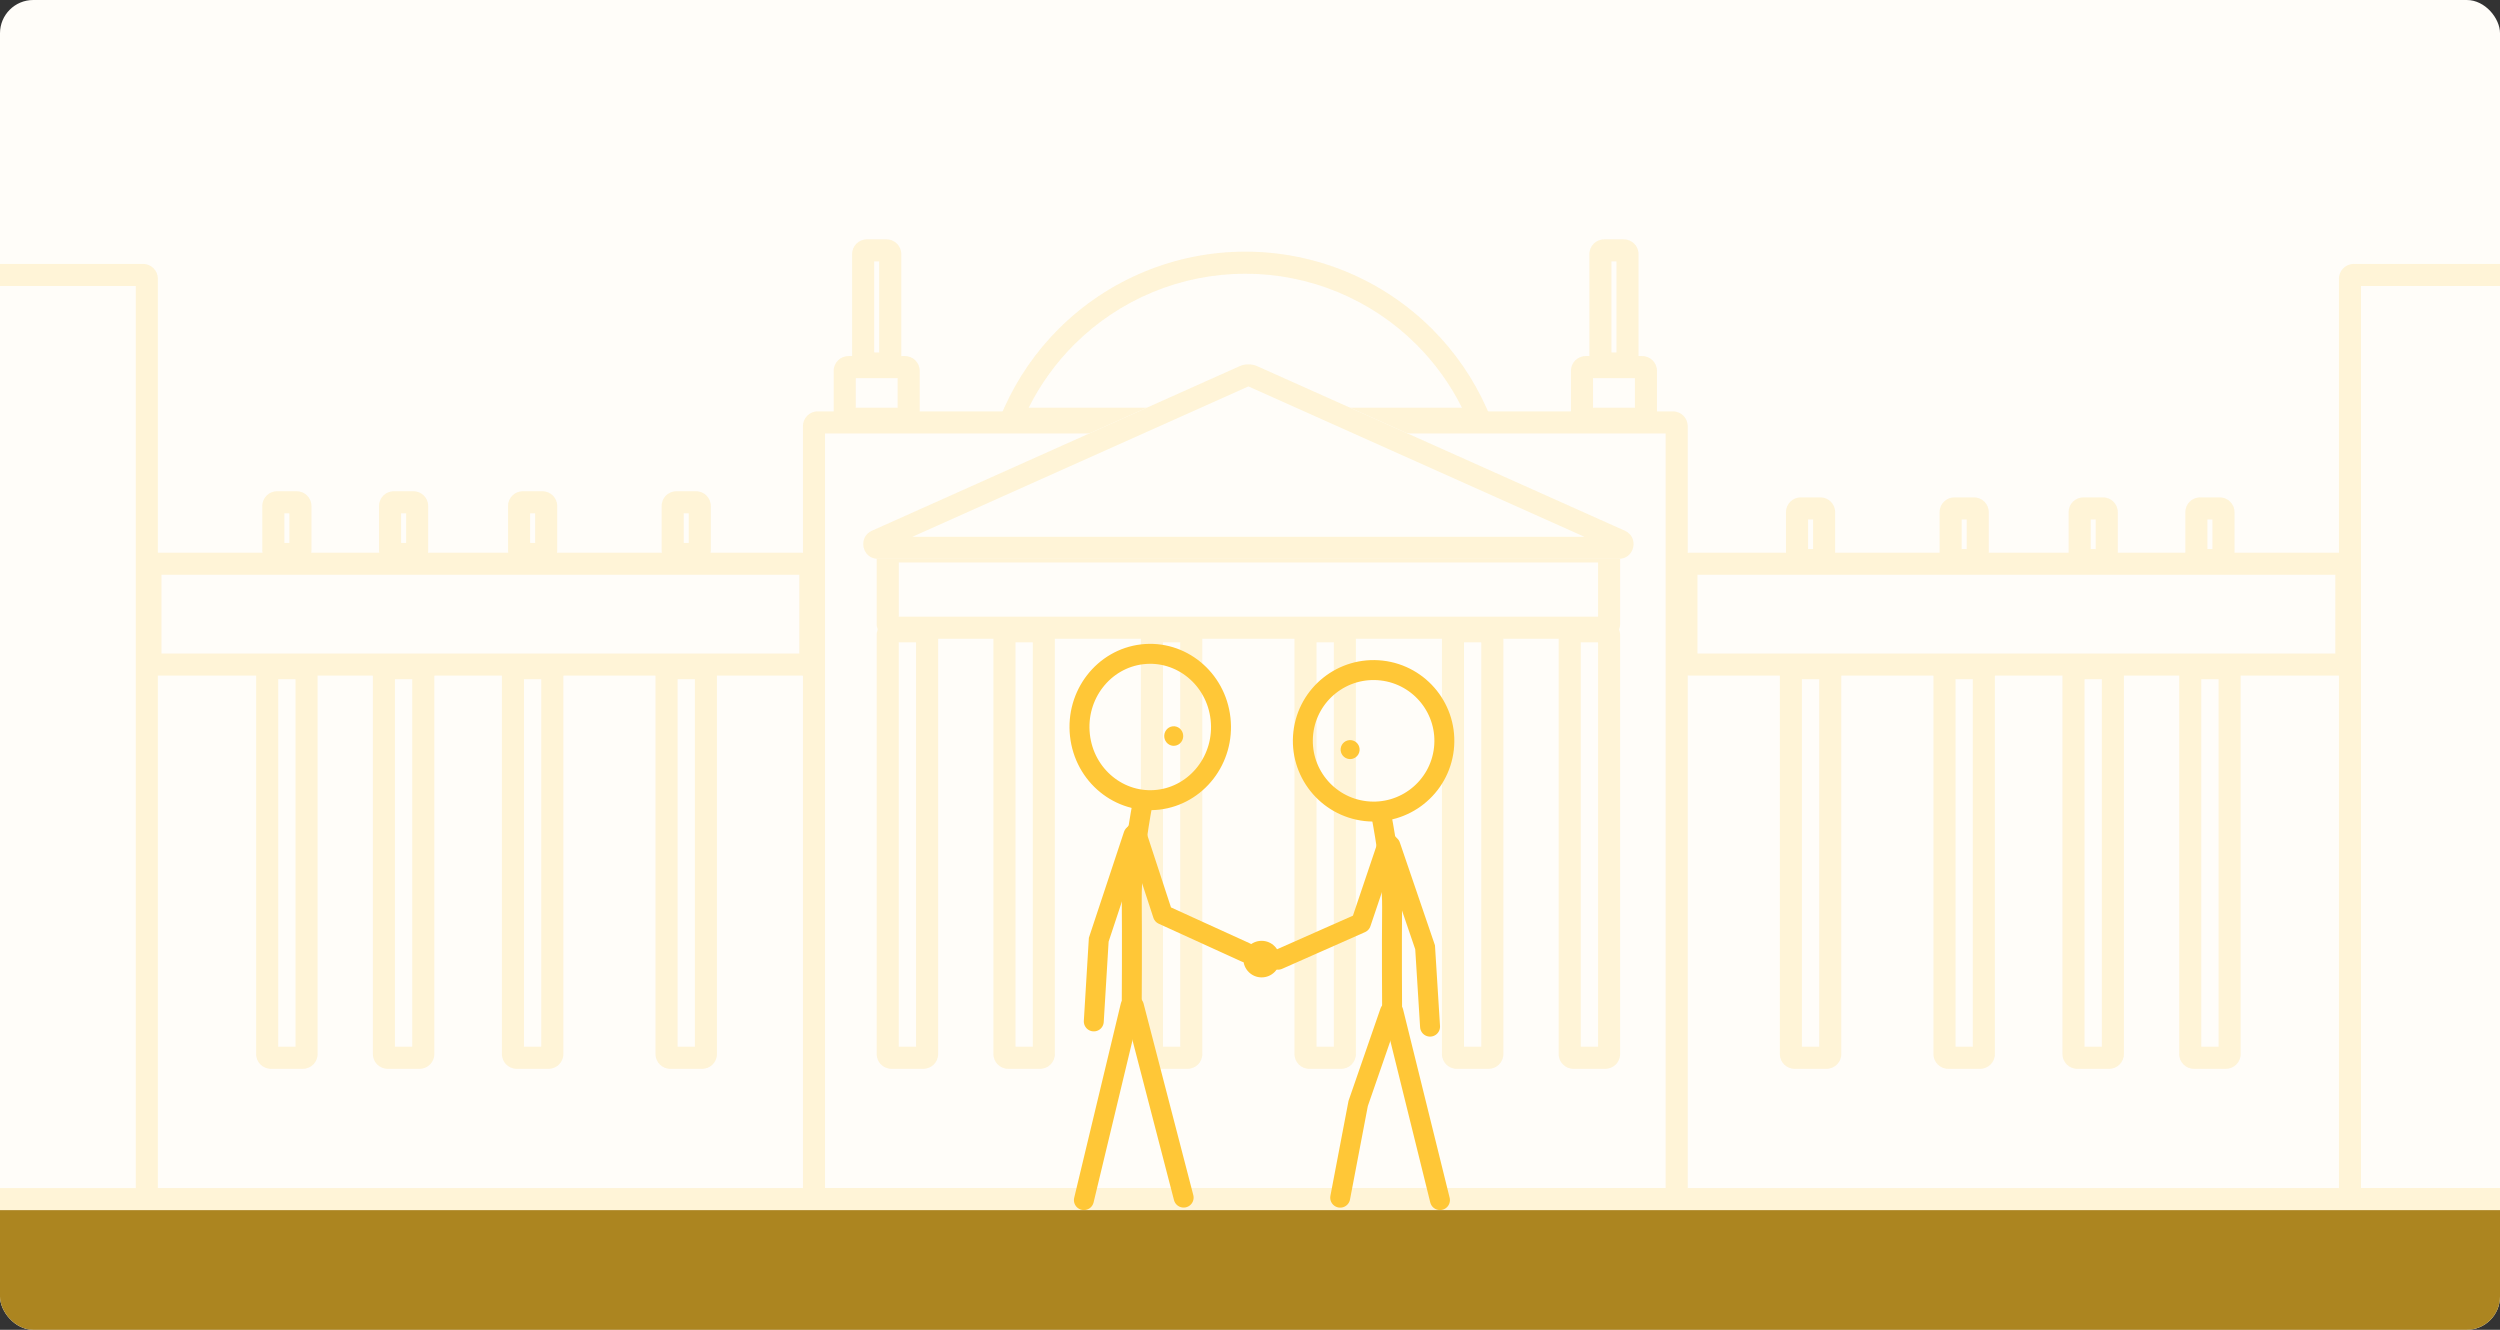 <?xml version="1.0" encoding="UTF-8"?> <svg xmlns="http://www.w3.org/2000/svg" width="752" height="400" viewBox="0 0 752 400" fill="none"><rect x="0" y="0" width="752" height="400" fill="#333333" stroke="none"/><g clip-path="url(#clip0_3251_276)"><rect width="752" height="400" rx="10" fill="#FFFDF9"></rect><g opacity="0.31"><path fill-rule="evenodd" clip-rule="evenodd" d="M248.168 130.383V357.364H501.022V130.383H248.168ZM245.956 123.747C243.513 123.747 241.532 125.728 241.532 128.171V359.576C241.532 362.019 243.513 364 245.956 364H503.234C505.677 364 507.658 362.019 507.658 359.576V128.171C507.658 125.728 505.677 123.747 503.234 123.747H245.956Z" fill="#FEDF8A"></path><path d="M703.557 83.817C703.557 81.373 705.538 79.392 707.981 79.392H810.019C812.462 79.392 814.443 81.373 814.443 83.817V359.576C814.443 362.019 812.462 364 810.019 364H707.981C705.538 364 703.557 362.019 703.557 359.576V83.817Z" fill="#FFFDF9"></path><path fill-rule="evenodd" clip-rule="evenodd" d="M710.193 86.029V357.363H807.807V86.029H710.193ZM707.981 79.392C705.538 79.392 703.557 81.373 703.557 83.817V359.576C703.557 362.019 705.538 364 707.981 364H810.019C812.462 364 814.443 362.019 814.443 359.576V83.817C814.443 81.373 812.462 79.392 810.019 79.392H707.981Z" fill="#FEDF8A"></path><path d="M-63.405 83.817C-63.405 81.373 -61.424 79.392 -58.981 79.392H43.057C45.5 79.392 47.481 81.373 47.481 83.817V359.576C47.481 362.019 45.5 364 43.057 364H-58.981C-61.424 364 -63.405 362.019 -63.405 359.576V83.817Z" fill="#FFFDF9"></path><path fill-rule="evenodd" clip-rule="evenodd" d="M-56.769 86.029V357.363H40.845V86.029H-56.769ZM-58.981 79.392C-61.424 79.392 -63.405 81.373 -63.405 83.817V359.576C-63.405 362.019 -61.424 364 -58.981 364H43.057C45.5 364 47.481 362.019 47.481 359.576V83.817C47.481 81.373 45.5 79.392 43.057 79.392H-58.981Z" fill="#FEDF8A"></path><path fill-rule="evenodd" clip-rule="evenodd" d="M257.409 113.75V122.655H270.01V113.75H257.409ZM255.197 107.114C252.753 107.114 250.772 109.095 250.772 111.538V124.867C250.772 127.31 252.753 129.291 255.197 129.291H272.222C274.665 129.291 276.646 127.31 276.646 124.867V111.538C276.646 109.095 274.665 107.114 272.222 107.114H255.197Z" fill="#FEDF8A"></path><path fill-rule="evenodd" clip-rule="evenodd" d="M262.953 78.636V106.022H264.465V78.636H262.953ZM260.741 72C258.297 72 256.317 73.981 256.317 76.424V108.234C256.317 110.677 258.297 112.658 260.741 112.658H266.677C269.121 112.658 271.101 110.677 271.101 108.234V76.424C271.101 73.981 269.121 72 266.677 72H260.741Z" fill="#FEDF8A"></path><path fill-rule="evenodd" clip-rule="evenodd" d="M479.18 113.75V122.655H491.781V113.75H479.18ZM476.968 107.114C474.525 107.114 472.544 109.095 472.544 111.538V124.867C472.544 127.31 474.525 129.291 476.968 129.291H493.993C496.437 129.291 498.417 127.31 498.417 124.867V111.538C498.417 109.095 496.437 107.114 493.993 107.114H476.968Z" fill="#FEDF8A"></path><path fill-rule="evenodd" clip-rule="evenodd" d="M484.725 78.636V106.022H486.237V78.636H484.725ZM482.513 72C480.069 72 478.089 73.981 478.089 76.424V108.234C478.089 110.677 480.069 112.658 482.513 112.658H488.449C490.893 112.658 492.873 110.677 492.873 108.234V76.424C492.873 73.981 490.893 72 488.449 72H482.513Z" fill="#FEDF8A"></path><path fill-rule="evenodd" clip-rule="evenodd" d="M543.864 156.256V165.161H545.376V156.256H543.864ZM541.652 149.62C539.208 149.62 537.227 151.601 537.227 154.044V167.373C537.227 169.817 539.208 171.797 541.652 171.797H547.588C550.031 171.797 552.012 169.817 552.012 167.373V154.044C552.012 151.601 550.031 149.62 547.588 149.62H541.652Z" fill="#FEDF8A"></path><path fill-rule="evenodd" clip-rule="evenodd" d="M590.067 156.256V165.161H591.579V156.256H590.067ZM587.855 149.62C585.411 149.62 583.431 151.601 583.431 154.044V167.373C583.431 169.817 585.411 171.797 587.855 171.797H593.791C596.235 171.797 598.215 169.817 598.215 167.373V154.044C598.215 151.601 596.235 149.62 593.791 149.62H587.855Z" fill="#FEDF8A"></path><path fill-rule="evenodd" clip-rule="evenodd" d="M628.878 156.256V165.161H630.39V156.256H628.878ZM626.665 149.62C624.222 149.62 622.241 151.601 622.241 154.044V167.373C622.241 169.817 624.222 171.797 626.665 171.797H632.602C635.045 171.797 637.026 169.817 637.026 167.373V154.044C637.026 151.601 635.045 149.62 632.602 149.62H626.665Z" fill="#FEDF8A"></path><path fill-rule="evenodd" clip-rule="evenodd" d="M663.99 156.256V165.161H665.502V156.256H663.99ZM661.778 149.62C659.335 149.62 657.354 151.601 657.354 154.044V167.373C657.354 169.817 659.335 171.797 661.778 171.797H667.715C670.158 171.797 672.139 169.817 672.139 167.373V154.044C672.139 151.601 670.158 149.62 667.715 149.62H661.778Z" fill="#FEDF8A"></path><path fill-rule="evenodd" clip-rule="evenodd" d="M207.174 154.409V163.313H205.662V154.409H207.174ZM209.386 147.772C211.83 147.772 213.81 149.753 213.81 152.196V165.525C213.81 167.969 211.83 169.949 209.386 169.949H203.45C201.006 169.949 199.025 167.969 199.025 165.525V152.196C199.025 149.753 201.006 147.772 203.45 147.772H209.386Z" fill="#FEDF8A"></path><path fill-rule="evenodd" clip-rule="evenodd" d="M160.971 154.409V163.313H159.459V154.409H160.971ZM163.183 147.772C165.626 147.772 167.607 149.753 167.607 152.196V165.525C167.607 167.969 165.626 169.949 163.183 169.949H157.247C154.803 169.949 152.822 167.969 152.822 165.525V152.196C152.822 149.753 154.803 147.772 157.247 147.772H163.183Z" fill="#FEDF8A"></path><path fill-rule="evenodd" clip-rule="evenodd" d="M122.161 154.409V163.313H120.648V154.409H122.161ZM124.373 147.772C126.816 147.772 128.797 149.753 128.797 152.196V165.525C128.797 167.969 126.816 169.949 124.373 169.949H118.436C115.993 169.949 114.012 167.969 114.012 165.525V152.196C114.012 149.753 115.993 147.772 118.436 147.772H124.373Z" fill="#FEDF8A"></path><path fill-rule="evenodd" clip-rule="evenodd" d="M87.047 154.409V163.313H85.535V154.409H87.047ZM89.259 147.772C91.703 147.772 93.684 149.753 93.684 152.196V165.525C93.684 167.969 91.703 169.949 89.259 169.949H83.323C80.88 169.949 78.899 167.969 78.899 165.525V152.196C78.899 149.753 80.88 147.772 83.323 147.772H89.259Z" fill="#FEDF8A"></path><path fill-rule="evenodd" clip-rule="evenodd" d="M295.126 129.291L454.063 129.291C454.063 124.57 453.642 125.165 452.812 126.34C451.807 127.762 450.201 130.033 448.014 124.753C447.745 124.103 447.467 123.457 447.181 122.816C447.18 122.813 447.179 122.811 447.178 122.808C447.155 122.757 447.132 122.706 447.109 122.655C443.157 113.839 437.628 105.812 430.787 98.972C423.408 91.593 414.648 85.739 405.006 81.745C395.365 77.752 385.031 75.696 374.595 75.696C364.159 75.696 353.825 77.752 344.184 81.745C334.542 85.739 325.782 91.593 318.402 98.972C311.562 105.812 306.033 113.839 302.081 122.655C302.058 122.706 302.035 122.757 302.012 122.809C302.011 122.811 302.01 122.813 302.009 122.816C301.723 123.457 301.445 124.103 301.176 124.753C298.989 130.033 297.383 127.762 296.378 126.34C295.547 125.165 295.126 124.57 295.126 129.291ZM309.421 122.655L439.769 122.655C436.269 115.639 431.654 109.224 426.095 103.664C419.332 96.901 411.303 91.537 402.466 87.876C393.63 84.216 384.159 82.332 374.595 82.332C365.03 82.332 355.56 84.216 346.723 87.876C337.887 91.537 329.858 96.901 323.095 103.664C317.535 109.224 312.921 115.639 309.421 122.655Z" fill="#FEDF8A"></path><path fill-rule="evenodd" clip-rule="evenodd" d="M270.346 169.193V185.49H480.693V169.193H270.346ZM268.133 162.557C265.69 162.557 263.709 164.538 263.709 166.981V187.702C263.709 190.146 265.69 192.126 268.133 192.126H482.905C485.349 192.126 487.329 190.146 487.329 187.702V166.981C487.329 164.538 485.349 162.557 482.905 162.557H268.133Z" fill="#FEDF8A"></path><path fill-rule="evenodd" clip-rule="evenodd" d="M355.022 193.219L349.814 193.219L349.814 314.857L355.022 314.857L355.022 193.219ZM361.658 191.007C361.658 188.563 359.677 186.582 357.234 186.582L347.601 186.582C345.158 186.582 343.177 188.563 343.177 191.007L343.177 317.069C343.177 319.513 345.158 321.494 347.601 321.494L357.234 321.494C359.677 321.494 361.658 319.513 361.658 317.069L361.658 191.007Z" fill="#FEDF8A"></path><path fill-rule="evenodd" clip-rule="evenodd" d="M310.668 193.219L305.46 193.219L305.46 314.857L310.668 314.857L310.668 193.219ZM317.304 191.007C317.304 188.563 315.324 186.582 312.88 186.582L303.248 186.582C300.804 186.582 298.823 188.563 298.823 191.007L298.823 317.069C298.823 319.513 300.804 321.494 303.248 321.494L312.88 321.494C315.324 321.494 317.304 319.513 317.304 317.069L317.304 191.007Z" fill="#FEDF8A"></path><path fill-rule="evenodd" clip-rule="evenodd" d="M275.553 193.219L270.345 193.219L270.345 314.857L275.553 314.857L275.553 193.219ZM282.19 191.007C282.19 188.563 280.209 186.582 277.765 186.582L268.133 186.582C265.689 186.582 263.709 188.563 263.709 191.007L263.709 317.069C263.709 319.513 265.689 321.494 268.133 321.494L277.765 321.494C280.209 321.494 282.19 319.513 282.19 317.069L282.19 191.007Z" fill="#FEDF8A"></path><path fill-rule="evenodd" clip-rule="evenodd" d="M401.224 193.219L396.015 193.219L396.015 314.857L401.223 314.857L401.224 193.219ZM407.86 191.007C407.86 188.563 405.879 186.582 403.436 186.582L393.803 186.582C391.36 186.582 389.379 188.563 389.379 191.007L389.379 317.069C389.379 319.513 391.36 321.494 393.803 321.494L403.436 321.494C405.879 321.494 407.86 319.513 407.86 317.069L407.86 191.007Z" fill="#FEDF8A"></path><path fill-rule="evenodd" clip-rule="evenodd" d="M445.579 193.219L440.37 193.219L440.37 314.857L445.579 314.857L445.579 193.219ZM452.215 191.007C452.215 188.563 450.234 186.582 447.791 186.582L438.158 186.582C435.715 186.582 433.734 188.563 433.734 191.007L433.734 317.069C433.734 319.513 435.715 321.494 438.158 321.494L447.791 321.494C450.234 321.494 452.215 319.513 452.215 317.069L452.215 191.007Z" fill="#FEDF8A"></path><path fill-rule="evenodd" clip-rule="evenodd" d="M510.599 172.889V196.579H702.465V172.889H510.599ZM508.387 166.253C505.943 166.253 503.962 168.234 503.962 170.677V198.791C503.962 201.234 505.943 203.215 508.387 203.215H704.677C707.121 203.215 709.102 201.234 709.102 198.791V170.677C709.102 168.234 707.121 166.253 704.677 166.253H508.387Z" fill="#FEDF8A"></path><path fill-rule="evenodd" clip-rule="evenodd" d="M547.224 204.307L542.016 204.307L542.016 314.857L547.224 314.857L547.224 204.307ZM553.861 202.095C553.861 199.652 551.88 197.671 549.437 197.671L539.804 197.671C537.361 197.671 535.38 199.652 535.38 202.095L535.38 317.069C535.38 319.513 537.361 321.494 539.804 321.494L549.437 321.494C551.88 321.494 553.861 319.513 553.861 317.069L553.861 202.095Z" fill="#FEDF8A"></path><path fill-rule="evenodd" clip-rule="evenodd" d="M593.427 204.307L588.219 204.307L588.219 314.857L593.427 314.857L593.427 204.307ZM600.063 202.095C600.063 199.652 598.082 197.671 595.639 197.671L586.006 197.671C583.563 197.671 581.582 199.652 581.582 202.095L581.582 317.069C581.582 319.513 583.563 321.494 586.006 321.494L595.639 321.494C598.082 321.494 600.063 319.513 600.063 317.069L600.063 202.095Z" fill="#FEDF8A"></path><path fill-rule="evenodd" clip-rule="evenodd" d="M632.237 204.307L627.028 204.307L627.028 314.857L632.237 314.857L632.237 204.307ZM638.873 202.095C638.873 199.652 636.892 197.671 634.449 197.671L624.816 197.671C622.373 197.671 620.392 199.652 620.392 202.095L620.392 317.069C620.392 319.513 622.373 321.494 624.816 321.494L634.449 321.494C636.892 321.494 638.873 319.513 638.873 317.069L638.873 202.095Z" fill="#FEDF8A"></path><path fill-rule="evenodd" clip-rule="evenodd" d="M667.351 204.307L662.143 204.307L662.143 314.857L667.351 314.857L667.351 204.307ZM673.988 202.095C673.988 199.652 672.007 197.671 669.564 197.671L659.931 197.671C657.488 197.671 655.507 199.652 655.507 202.095L655.507 317.069C655.507 319.513 657.488 321.494 659.931 321.494L669.564 321.494C672.007 321.494 673.988 319.513 673.988 317.069L673.988 202.095Z" fill="#FEDF8A"></path><path fill-rule="evenodd" clip-rule="evenodd" d="M240.439 172.889V196.579H48.573V172.889H240.439ZM242.651 166.253C245.095 166.253 247.075 168.234 247.075 170.677V198.791C247.075 201.234 245.095 203.215 242.651 203.215H46.361C43.917 203.215 41.936 201.234 41.936 198.791V170.677C41.936 168.234 43.917 166.253 46.361 166.253H242.651Z" fill="#FEDF8A"></path><path fill-rule="evenodd" clip-rule="evenodd" d="M203.813 204.307L209.021 204.307L209.021 314.857L203.813 314.857L203.813 204.307ZM197.177 202.095C197.177 199.652 199.158 197.671 201.601 197.671L211.234 197.671C213.677 197.671 215.658 199.652 215.658 202.095L215.658 317.069C215.658 319.513 213.677 321.494 211.234 321.494L201.601 321.494C199.158 321.494 197.177 319.513 197.177 317.069L197.177 202.095Z" fill="#FEDF8A"></path><path fill-rule="evenodd" clip-rule="evenodd" d="M157.611 204.307L162.819 204.307L162.819 314.857L157.611 314.857L157.611 204.307ZM150.975 202.095C150.975 199.652 152.955 197.671 155.399 197.671L165.031 197.671C167.475 197.671 169.456 199.652 169.456 202.095L169.456 317.069C169.456 319.513 167.475 321.494 165.031 321.494L155.399 321.494C152.955 321.494 150.975 319.513 150.975 317.069L150.975 202.095Z" fill="#FEDF8A"></path><path fill-rule="evenodd" clip-rule="evenodd" d="M118.801 204.307L124.009 204.307L124.009 314.857L118.801 314.857L118.801 204.307ZM112.165 202.095C112.165 199.652 114.145 197.671 116.589 197.671L126.221 197.671C128.665 197.671 130.646 199.652 130.646 202.095L130.646 317.069C130.646 319.513 128.665 321.494 126.221 321.494L116.589 321.494C114.145 321.494 112.165 319.513 112.165 317.069L112.165 202.095Z" fill="#FEDF8A"></path><path fill-rule="evenodd" clip-rule="evenodd" d="M83.686 204.307L88.895 204.307L88.895 314.857L83.686 314.857L83.686 204.307ZM77.05 202.095C77.05 199.652 79.031 197.671 81.474 197.671L91.107 197.671C93.55 197.671 95.531 199.652 95.531 202.095L95.531 317.069C95.531 319.513 93.55 321.494 91.107 321.494L81.474 321.494C79.031 321.494 77.05 319.513 77.05 317.069L77.05 202.095Z" fill="#FEDF8A"></path><path fill-rule="evenodd" clip-rule="evenodd" d="M480.693 193.219L475.485 193.219L475.485 314.857L480.693 314.857L480.693 193.219ZM487.33 191.007C487.33 188.563 485.349 186.582 482.906 186.582L473.273 186.582C470.83 186.582 468.849 188.563 468.849 191.007L468.849 317.069C468.849 319.513 470.83 321.494 473.273 321.494L482.906 321.494C485.349 321.494 487.33 319.513 487.33 317.069L487.33 191.007Z" fill="#FEDF8A"></path><path fill-rule="evenodd" clip-rule="evenodd" d="M803.355 364H41.937V357.364H803.355V364Z" fill="#FEDF8A"></path><path d="M372.808 110.175C374.533 109.403 376.505 109.403 378.23 110.175L488.75 159.639C493.105 161.588 491.714 168.101 486.942 168.101H264.095C259.323 168.101 257.932 161.588 262.288 159.639L372.808 110.175Z" fill="#FFFDF9"></path><path fill-rule="evenodd" clip-rule="evenodd" d="M476.584 161.465L375.519 116.233L274.453 161.465H476.584ZM378.23 110.175C376.505 109.403 374.533 109.403 372.808 110.175L262.288 159.639C257.932 161.588 259.323 168.101 264.095 168.101H486.942C491.714 168.101 493.105 161.588 488.75 159.639L378.23 110.175Z" fill="#FEDF8A"></path></g><path d="M367.141 216.203C368.485 228.364 360.01 239.195 348.411 240.555C336.811 241.915 326.189 233.324 324.845 221.163C323.501 209.001 331.977 198.171 343.576 196.811C355.175 195.451 365.797 204.042 367.141 216.203Z" stroke="#FFC737" stroke-width="6"></path><path d="M343.612 242.05C343.612 242.05 340.316 259.291 340.43 270.373C340.553 282.388 340.429 301.528 340.429 301.528" stroke="#FFC737" stroke-width="6" stroke-linecap="round"></path><path d="M340.943 251.171L330.504 282.662L329.012 307.241" stroke="#FFC737" stroke-width="6" stroke-linecap="round"></path><path d="M374.726 286.502L349.792 275.135L341.688 250.403" stroke="#FFC737" stroke-width="6" stroke-linecap="round" stroke-linejoin="round"></path><path d="M341.086 302.632L356.04 360.238" stroke="#FFC737" stroke-width="6" stroke-linecap="round"></path><path d="M340.039 302.632L326.034 360.989" stroke="#FFC737" stroke-width="6" stroke-linecap="round"></path><path d="M355.895 221.068C356.073 222.682 354.947 224.141 353.38 224.324C351.812 224.508 350.396 223.348 350.218 221.733C350.039 220.118 351.166 218.66 352.733 218.476C354.301 218.293 355.717 219.453 355.895 221.068Z" fill="#FFC737"></path><path d="M392.033 220.433C390.704 232.112 399.093 242.658 410.773 243.987C422.452 245.317 432.997 236.927 434.327 225.248C435.656 213.569 427.266 203.023 415.587 201.694C403.908 200.364 393.363 208.754 392.033 220.433Z" stroke="#FFC737" stroke-width="6"></path><path d="M415.561 245.525C415.561 245.525 418.857 262.262 418.744 273.02C418.621 284.684 418.744 303.265 418.744 303.265" stroke="#FFC737" stroke-width="6" stroke-linecap="round"></path><path d="M418.23 254.379L428.67 284.95L430.161 308.811" stroke="#FFC737" stroke-width="6" stroke-linecap="round"></path><path d="M384.448 288.679L409.381 277.643L417.485 253.633" stroke="#FFC737" stroke-width="6" stroke-linecap="round" stroke-linejoin="round"></path><path d="M418.087 304.337L408.538 331.926L403.133 360.26" stroke="#FFC737" stroke-width="6" stroke-linecap="round"></path><path d="M419.134 304.337L433.139 360.988" stroke="#FFC737" stroke-width="6" stroke-linecap="round"></path><path d="M403.278 225.155C403.1 226.723 404.226 228.138 405.794 228.317C407.361 228.495 408.777 227.369 408.955 225.801C409.134 224.234 408.008 222.818 406.44 222.64C404.872 222.461 403.457 223.587 403.278 225.155Z" fill="#FFC737"></path><circle cx="379.5" cy="288.5" r="5.5" fill="#FFC737"></circle><rect x="-53" y="364" width="805" height="78" fill="#AC8520"></rect></g><defs><clipPath id="clip0_3251_276"><rect width="752" height="400" rx="10" fill="white"></rect></clipPath></defs></svg> 